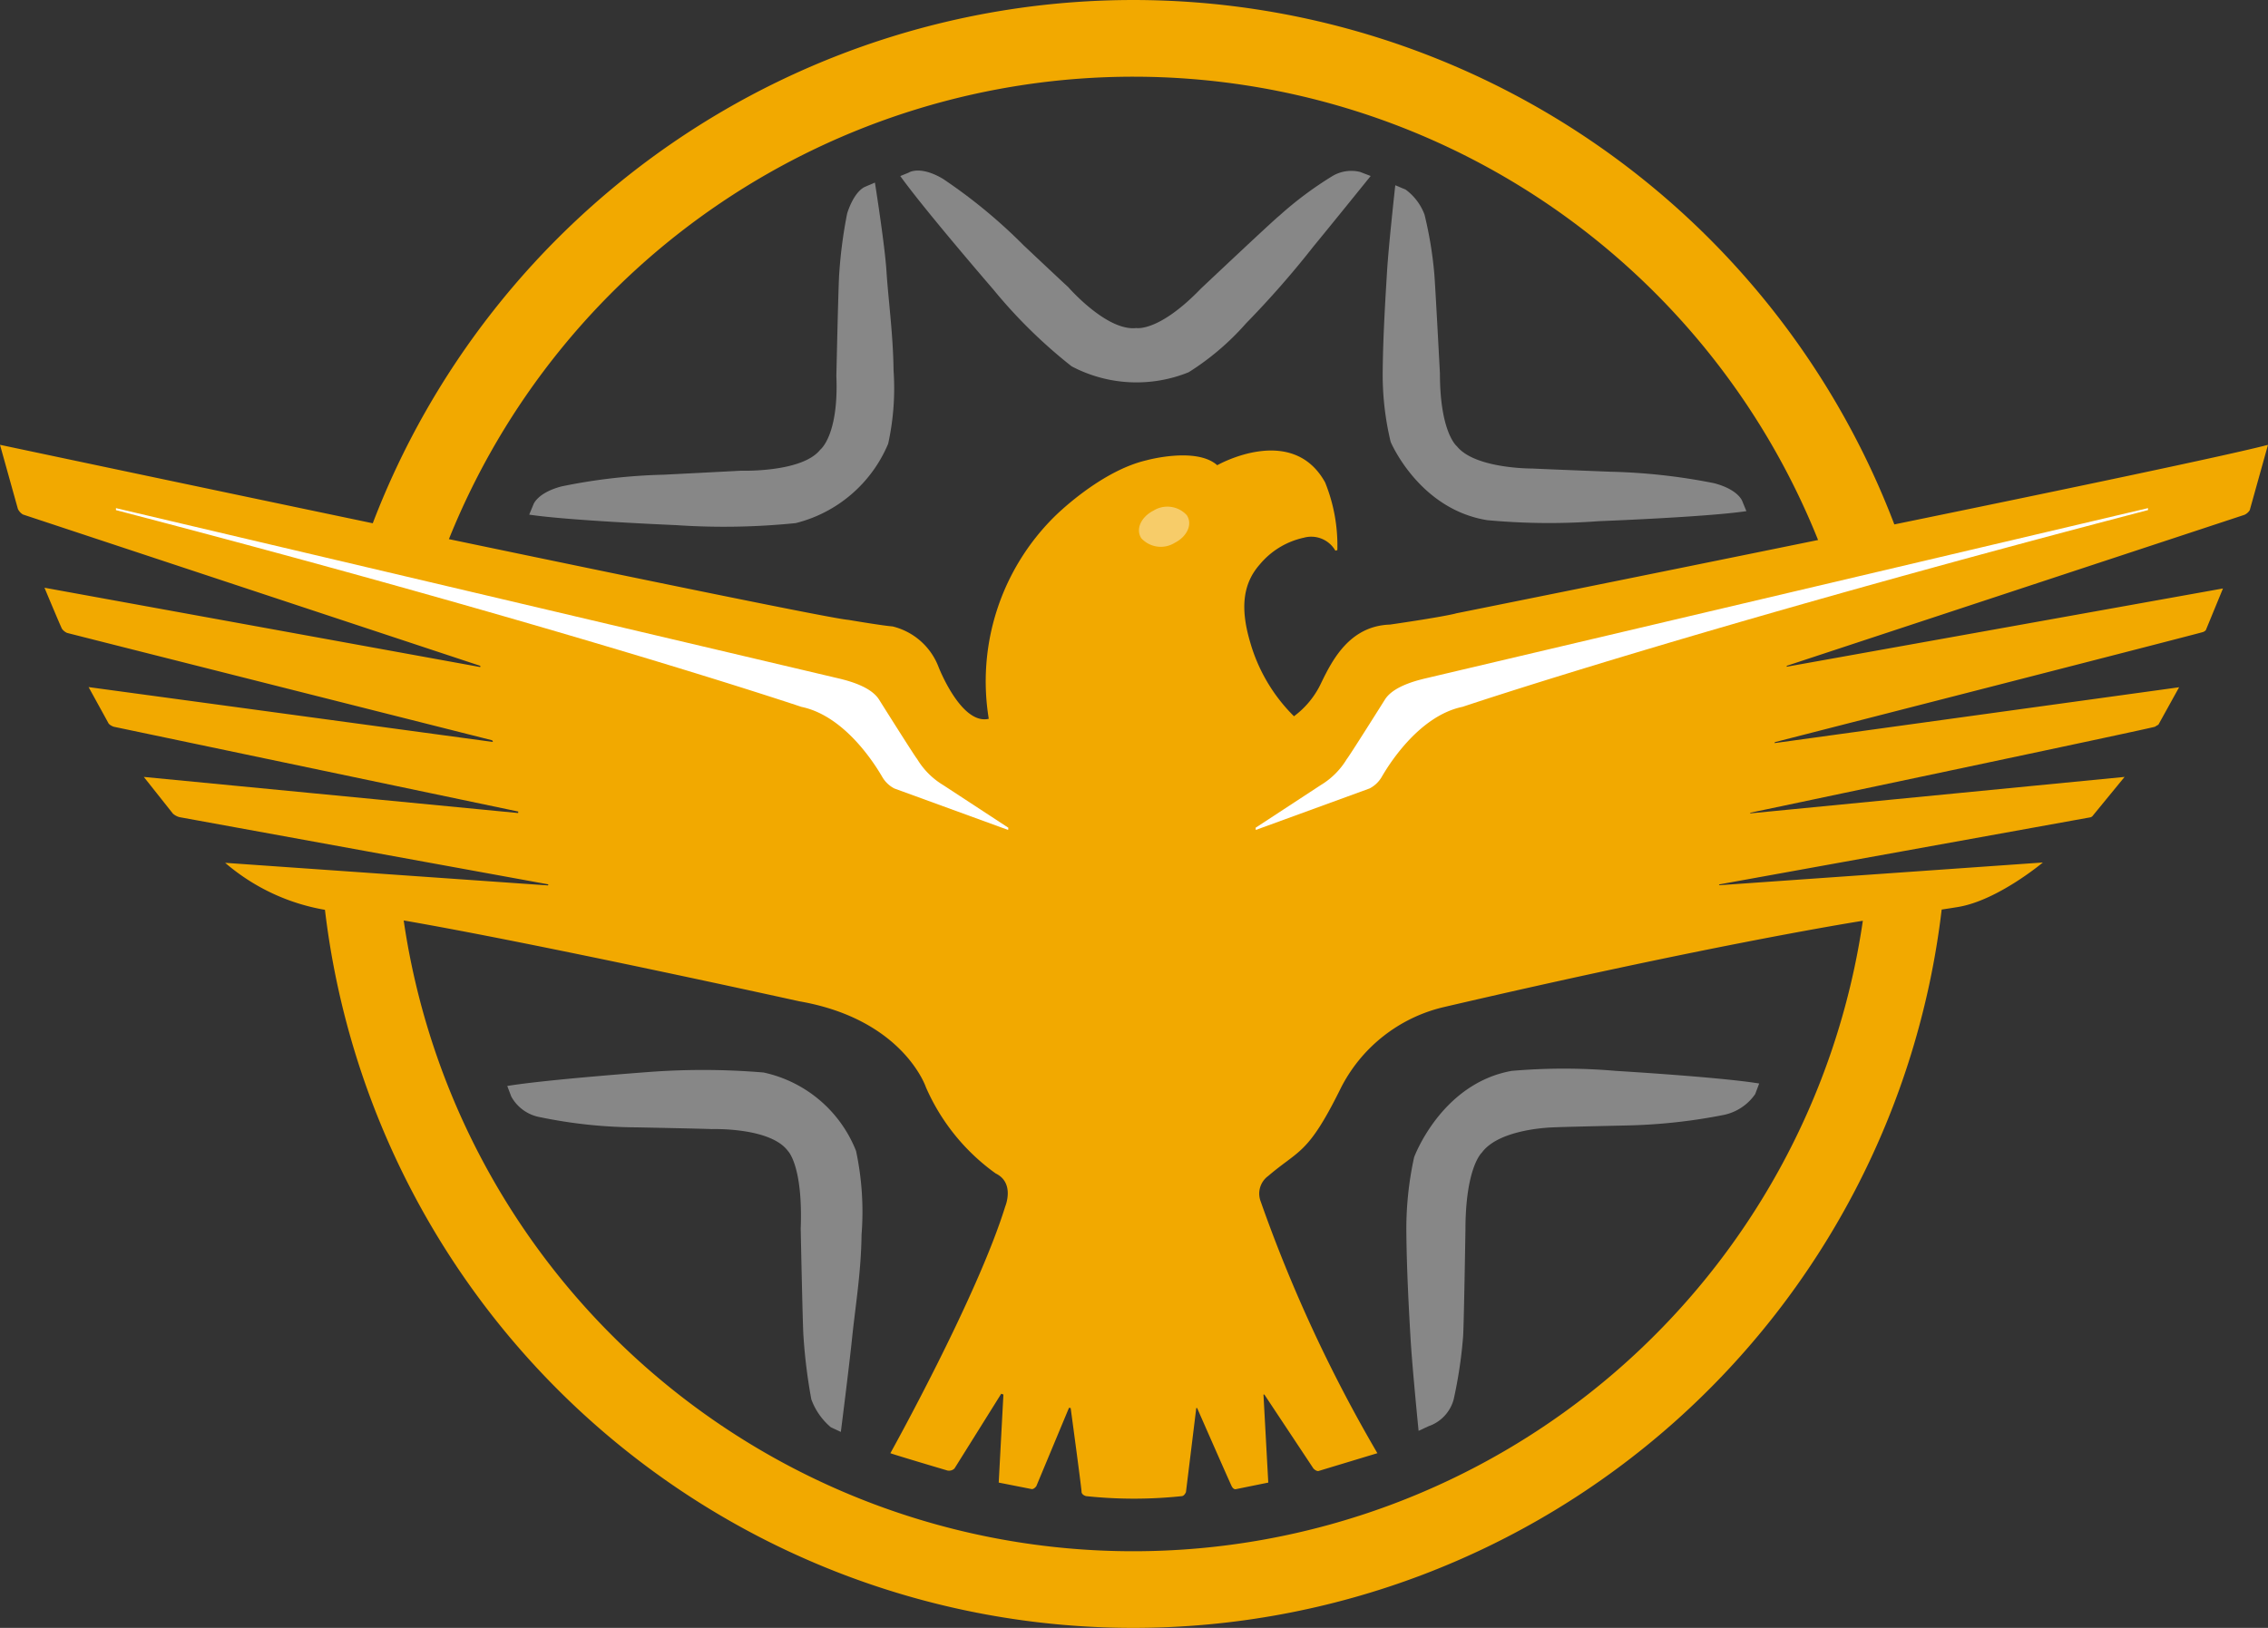 <svg id="Group_3761" data-name="Group 3761" xmlns="http://www.w3.org/2000/svg" width="135.841" height="97.526" viewBox="0 0 135.841 97.526">
  <rect x="0" y="0" width="135.841" height="97.526" fill="#333333" stroke="none"/>
  <path id="Path_31" data-name="Path 31" d="M368.893,31.416a48.773,48.773,0,0,0-91.134-.067c-11.6-2.429-22.326-4.7-22.326-4.7l1.072,3.844a.8.8,0,0,0,.3.33l27.4,9.07-.008.07-26.1-4.752s.992,2.377,1.051,2.466a.771.771,0,0,0,.3.24c.089.03,25.466,6.434,25.466,6.434l.045.1-24.219-3.287,1.173,2.133c.06.15.33.242.33.242l24.233,5.081-.01.089-22.419-2.163,1.744,2.2a.979.979,0,0,0,.389.209l22.1,4.028-.028.062-19.333-1.353a12.368,12.368,0,0,0,5.977,2.816,48.754,48.754,0,0,0,96.833-.017q.485-.072.979-.153c2.375-.391,5.082-2.666,5.082-2.666l-19.4,1.363.03-.052s22.119-4,22.219-4.017a.278.278,0,0,0,.16-.121l1.885-2.3-22.427,2.185.018-.041s24.112-5.072,24.233-5.152a1.914,1.914,0,0,1,.2-.119l1.242-2.244-24.233,3.346.024-.059s25.514-6.535,25.654-6.6.16-.121.16-.121l1.022-2.485-26.138,4.69.02-.059,27.4-9.041a.73.73,0,0,0,.322-.28l1.092-3.914c-2.407.627-12.2,2.677-22.381,4.767m-1.885,23.748a44.161,44.161,0,0,1-87.395-.021c8.167,1.412,23.7,4.844,23.7,4.844,6.223,1.082,7.576,5.142,7.576,5.142a12.485,12.485,0,0,0,4.18,5.17c1.172.571.571,1.984.571,1.984-1.684,5.442-6.877,14.776-6.877,14.776.159.073,3.419,1.039,3.419,1.039a.472.472,0,0,0,.42-.121l2.8-4.479.131.046-.281,5.276,1.984.391c.15,0,.27-.181.27-.181l1.955-4.69.1.014s.651,4.8.651,5.006.27.271.27.271a27.227,27.227,0,0,0,5.744,0c.152-.017.24-.24.24-.24l.618-5.037h.051s1.947,4.435,2.067,4.676.27.181.27.181l1.925-.391-.288-5.276h.053l2.94,4.433c.18.181.3.15.3.15l3.53-1.068a87.11,87.11,0,0,1-6.988-15.077,1.308,1.308,0,0,1,.451-1.533c1.863-1.594,2.375-1.262,4.36-5.291a9.3,9.3,0,0,1,6.1-4.812c15.441-3.6,24.093-5.016,25.145-5.183M342.615,36.757c-.982.24-3.928.661-3.928.661-2.386.082-3.428,2.066-4.109,3.469a5.248,5.248,0,0,1-1.643,2.024,10.173,10.173,0,0,1-2.627-4.449c-.641-2.164-.367-3.574.582-4.65a4.738,4.738,0,0,1,2.645-1.6,1.666,1.666,0,0,1,1.88.779l.118-.034A10.074,10.074,0,0,0,334.8,28.9c-1.984-3.578-6.461-1.029-6.461-1.029-1.261-1.12-4.243-.294-4.243-.294-2.826.661-5.533,3.4-5.533,3.4a13.882,13.882,0,0,0-3.908,12.086c-1.653.391-3.006-3.1-3.006-3.1a3.948,3.948,0,0,0-2.766-2.436c-.512-.03-2.646-.392-2.646-.392-.794-.042-12.147-2.378-23.917-4.835a44.179,44.179,0,0,1,82.006.052c-11.266,2.3-21.709,4.4-21.709,4.4" transform="translate(-255.433)" fill="#f2a900"/>
  <path id="Path_33" data-name="Path 33" d="M362.394,21.782v-.121S319.86,31.684,319.379,31.8s-2.125.441-2.686,1.324c0,0-2.166,3.447-2.285,3.567a4.571,4.571,0,0,1-1.564,1.564l-3.9,2.554.011.132,6.816-2.486a1.786,1.786,0,0,0,.721-.682c.28-.481,2.125-3.647,4.85-4.209,0,0,14.032-4.731,41.052-11.786" transform="translate(-233.74 8.781)" fill="#fff"/>
  <path id="Path_34" data-name="Path 34" d="M260.375,21.782v-.121S302.909,31.684,303.39,31.8s2.125.441,2.686,1.324c0,0,2.166,3.447,2.285,3.567a4.571,4.571,0,0,0,1.564,1.564l3.9,2.554-.013.132L307,38.458a1.786,1.786,0,0,1-.721-.682c-.281-.481-2.125-3.647-4.851-4.209,0,0-14.032-4.731-41.05-11.786" transform="translate(-253.43 8.781)" fill="#fff"/>
  <g id="Group_4" data-name="Group 4" transform="translate(30.382 10.217)" opacity="0.413">
    <path id="Path_32" data-name="Path 32" d="M304.114,23.487a1.582,1.582,0,0,0,2,.274c.752-.379,1.079-1.119.725-1.653a1.573,1.573,0,0,0-1.994-.278c-.755.384-1.082,1.124-.731,1.657" transform="translate(-266.137 -1.457)" fill="#fff"/>
    <path id="Path_35" data-name="Path 35" d="M277.988,27.672l.249-.6s.223-.7,1.688-1.086a34.1,34.1,0,0,1,6.106-.7s4.244-.216,4.642-.24c0,0,3.65.121,4.742-1.256,0,0,1.117-.845.968-4.417,0,0,.124-5.675.173-6.157a27.774,27.774,0,0,1,.472-3.574s.348-1.231,1.043-1.592l.621-.266s.595,3.741.694,5.335.4,3.79.422,5.915a15.485,15.485,0,0,1-.322,4.395,8.141,8.141,0,0,1-5.536,4.756,42.342,42.342,0,0,1-7.175.121s-6.4-.266-8.788-.628" transform="translate(-276.671 -7.063)" fill="#fff"/>
    <path id="Path_36" data-name="Path 36" d="M293.8,7.6l.492-.2s.658-.46,2.053.36a31.635,31.635,0,0,1,4.843,3.991s2.372,2.236,2.669,2.5c0,0,2.309,2.662,4.084,2.455,0,0,1.342.252,3.859-2.357,0,0,4.31-4.066,4.7-4.371a21.515,21.515,0,0,1,3.18-2.375,2.208,2.208,0,0,1,1.663-.249l.631.243s-2.4,2.975-3.428,4.222a56.56,56.56,0,0,1-4.038,4.607,15.715,15.715,0,0,1-3.433,2.927A8.322,8.322,0,0,1,304.064,19a30.184,30.184,0,0,1-4.68-4.591S295.259,9.634,293.8,7.6" transform="translate(-270.26 -7.27)" fill="#fff"/>
    <path id="Path_37" data-name="Path 37" d="M336.143,27.42l-.247-.6s-.225-.691-1.689-1.074a35.714,35.714,0,0,0-6.21-.687s-4.267-.167-4.665-.191c0,0-3.436.027-4.528-1.334,0,0-1.016-.807-1.016-4.367,0,0-.29-5.515-.339-5.991a23.454,23.454,0,0,0-.583-3.518,3.277,3.277,0,0,0-1.131-1.5l-.621-.263s-.4,3.61-.495,5.185-.233,3.747-.257,5.848a17.236,17.236,0,0,0,.475,4.343s1.692,4.032,5.782,4.69a40.065,40.065,0,0,0,6.7.06s6.44-.245,8.823-.6" transform="translate(-261.926 -7.015)" fill="#fff"/>
    <path id="Path_38" data-name="Path 38" d="M277.051,46.567l.24.634a2.457,2.457,0,0,0,1.723,1.237,29.143,29.143,0,0,0,5.8.61s4.1.082,4.48.105c0,0,3.522-.126,4.576,1.321,0,0,.9.887.757,4.642,0,0,.12,5.963.167,6.47a32.22,32.22,0,0,0,.469,3.755,3.973,3.973,0,0,0,1.168,1.674l.6.28s.5-3.938.672-5.608c.193-1.883.544-3.972.568-6.2a17.52,17.52,0,0,0-.329-5.026,7.7,7.7,0,0,0-5.543-4.7,43.435,43.435,0,0,0-6.865-.03s-6.185.457-8.484.838" transform="translate(-277.051 8.275)" fill="#fff"/>
    <path id="Path_39" data-name="Path 39" d="M336.5,46.442l-.24.635a3.038,3.038,0,0,1-1.854,1.241,33.392,33.392,0,0,1-5.807.637s-4.047.089-4.433.115c0,0-3.217.06-4.275,1.511,0,0-.985.86-.985,4.655,0,0-.094,5.88-.142,6.389a27.1,27.1,0,0,1-.564,3.748,2.344,2.344,0,0,1-1.5,1.6l-.6.278s-.384-3.848-.481-5.527-.226-3.994-.25-6.233a20.111,20.111,0,0,1,.462-4.629s1.613-4.412,5.841-5.176a36.286,36.286,0,0,1,6.248,0s6.265.374,8.576.755" transform="translate(-261.516 8.254)" fill="#fff"/>
  </g>
</svg>
